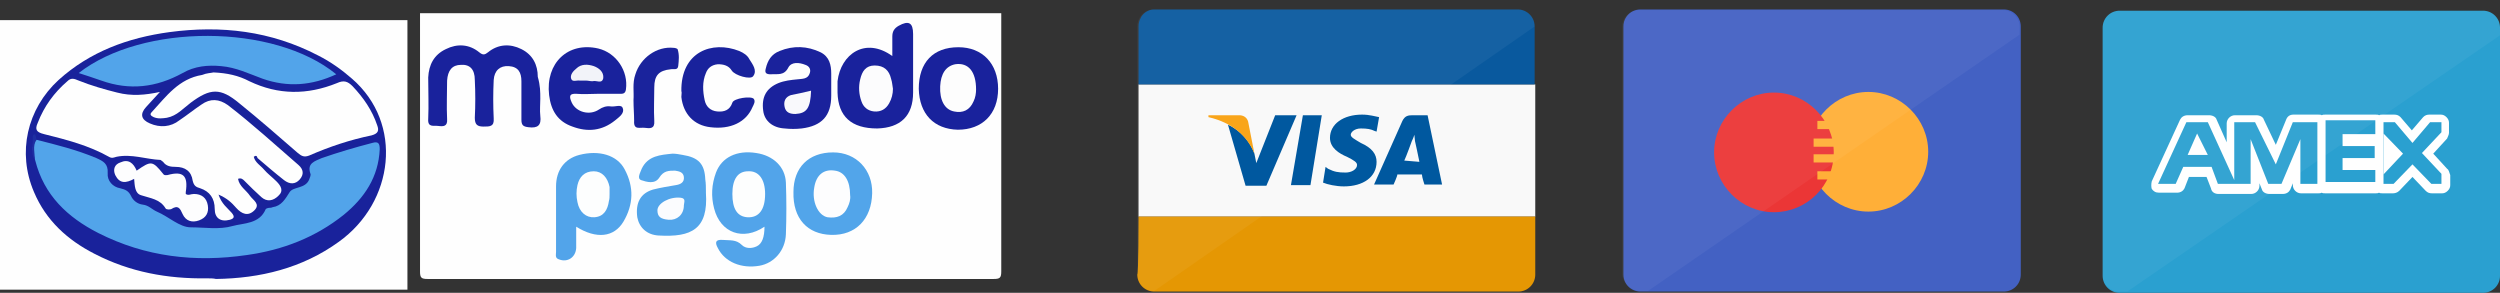 <?xml version="1.0" encoding="utf-8"?>
<!-- Generator: Adobe Illustrator 18.0.0, SVG Export Plug-In . SVG Version: 6.00 Build 0)  -->
<!DOCTYPE svg PUBLIC "-//W3C//DTD SVG 1.1//EN" "http://www.w3.org/Graphics/SVG/1.1/DTD/svg11.dtd">
<svg version="1.1" id="Layer_1" xmlns="http://www.w3.org/2000/svg" xmlns:xlink="http://www.w3.org/1999/xlink" x="0px" y="0px"
	 viewBox="-69 126 397 46.5" enable-background="new -69 126 397 46.5" xml:space="preserve">
<rect x="-69" y="126" width="397" height="46.5" fill="#333333" stroke="none"/>
<g>
	<rect x="111.8" y="139.4" fill="#F9F9F9" width="63" height="21"/>
	<path fill="#09599E" d="M114.3,127.5H172c1.5,0,2.7,1.2,2.7,2.7v9.2h-62.9v-9.2C111.8,128.7,112.9,127.5,114.3,127.5z"/>
	<path fill="#E59703" d="M111.8,160.4h63v9.2c0,1.5-1.2,2.7-2.7,2.7h-57.8c-1.5,0-2.7-1.2-2.7-2.7
		C111.8,169.6,111.8,160.4,111.8,160.4z"/>
	<path opacity="5.000000e-02" fill="#FFFFFF" enable-background="new    " d="M114.3,172.2c-1.5,0-2.7-1.2-2.7-2.7v-39.3
		c0-1.5,1.2-2.7,2.7-2.7H172c1.5,0,2.7,1.2,2.7,2.7"/>
	<g>
		<polygon fill="#00589F" points="136,155.4 137.9,144.3 140.9,144.3 139.1,155.4 		"/>
		<path fill="#00589F" d="M150,144.6c-0.6-0.1-1.5-0.4-2.7-0.4c-3,0-5.1,1.5-5.1,3.7c0,1.6,1.5,2.5,2.7,3c1.2,0.6,1.6,0.9,1.6,1.3
			c0,0.7-0.9,1.2-1.8,1.2c-1.2,0-1.8-0.1-2.8-0.6l-0.4-0.3l-0.4,2.5c0.7,0.3,2.1,0.6,3.3,0.6c3.1,0,5.2-1.5,5.2-3.9
			c0-1.2-0.7-2.2-2.5-3c-1-0.6-1.6-0.9-1.6-1.3c0-0.4,0.6-1,1.6-1c1,0,1.6,0.1,2.2,0.4l0.3,0.1L150,144.6"/>
		<path fill="#00589F" d="M157.7,144.3h-2.4c-0.7,0-1.2,0.1-1.6,0.9l-4.5,10.1h3.1c0,0,0.6-1.3,0.6-1.6c0.3,0,3.4,0,3.9,0
			c0,0.4,0.4,1.6,0.4,1.6h2.8L157.7,144.3 M154,151.5c0.3-0.6,1.2-3.1,1.2-3.1s0.3-0.6,0.4-1l0.1,1c0,0,0.6,2.7,0.7,3.3L154,151.5
			L154,151.5z"/>
		<path fill="#00589F" d="M133.5,144.3l-3,7.6l-0.3-1.5c-0.6-1.8-2.2-3.7-4.2-4.6l2.8,9.7h3.3l4.8-11.2H133.5"/>
		<path fill="#F9A51A" d="M127.8,144.3h-4.9v0.3c3.9,0.9,6.2,3.1,7.3,5.8l-1-5.1C129,144.6,128.4,144.3,127.8,144.3"/>
	</g>
</g>
<path fill="#4361C3" d="M191.5,127.5h57.7c1.5,0,2.7,1.2,2.7,2.7v39.4c0,1.5-1.2,2.7-2.7,2.7h-57.7c-1.5,0-2.7-1.2-2.7-2.7v-39.4
	C188.8,128.7,190,127.5,191.5,127.5z"/>
<path fill="#FFAF38" d="M227.7,140.6c5.2,0,9.5,4.3,9.5,9.5c0,5.2-4.3,9.5-9.5,9.5c-5.2,0-9.5-4.3-9.5-9.5
	C218.2,144.9,222.5,140.6,227.7,140.6z"/>
<rect x="219.6" y="145.2" fill="#FFAF38" width="6.5" height="1.3"/>
<path fill="#EB3636" d="M212.7,159.7c-5.2,0-9.5-4.3-9.5-9.5c0-5.2,4.3-9.5,9.5-9.5c5.2,0,9.5,4.3,9.5,9.5
	C222.2,155.5,217.9,159.7,212.7,159.7z"/>
<path fill="#FFAF38" d="M219.6,154.5v-1.3h8.5v1.3H219.6z M219.6,145.2h8.5v1.3h-8.5L219.6,145.2L219.6,145.2z M227.4,149.3H219
	v-1.3h8.5V149.3L227.4,149.3z M227.4,151.8H219v-1.3h8.5V151.8L227.4,151.8z"/>
<path opacity="5.000000e-02" fill="#FFFFFF" enable-background="new    " d="M191.5,172.2h1.2l59-40.7v-1.2c0-1.5-1.2-2.7-2.7-2.7
	h-57.7c-1.5,0-2.7,1.2-2.7,2.7v39.4C188.8,171,190,172.2,191.5,172.2z"/>
<path fill="#2AA0D0" d="M267.6,127.7h57.7c1.5,0,2.7,1.2,2.7,2.7v39.4c0,1.5-1.2,2.7-2.7,2.7h-57.7c-1.5,0-2.7-1.2-2.7-2.7v-39.4
	C264.9,128.9,266.1,127.7,267.6,127.7z"/>
<path fill="#2AA0D0" d="M308.2,144.8h-7.9c-0.3,0-0.6,0.3-0.6,0.6c0-0.3-0.3-0.6-0.6-0.6h-3.9c-0.3,0-0.6,0.1-0.6,0.4l-2.1,5.2
	l-2.7-5.4c-0.1-0.1-0.3-0.4-0.6-0.4h-3.4c-0.4,0-0.6,0.3-0.6,0.6v6.2l-2.8-6.4c-0.1-0.3-0.3-0.4-0.6-0.4h-3.4
	c-0.3,0-0.4,0.1-0.6,0.4l-4.5,9.8c0,0.1,0,0.4,0,0.6c0.1,0.1,0.3,0.3,0.6,0.3h2.8c0.3,0,0.6-0.1,0.6-0.4l1-2.2h3.6l0.9,2.2
	c0.1,0.3,0.3,0.4,0.6,0.4h5.2c0.4,0,0.6-0.3,0.6-0.6v-3.7l1.6,4c0.1,0.3,0.3,0.4,0.6,0.4h2.1c0.3,0,0.6-0.1,0.6-0.4l1.6-4v3.9
	c0,0.4,0.3,0.6,0.6,0.6h2.7c0.3,0,0.6-0.3,0.6-0.6c0,0.3,0.3,0.6,0.6,0.6h7.9c0.4,0,0.6-0.3,0.6-0.6v-1.9c0-0.4-0.3-0.6-0.6-0.6
	h-4.6v-0.6h4.5c0.4,0,0.6-0.3,0.6-0.6v-1.9c0-0.4-0.3-0.6-0.6-0.6h-4.5v-0.6h4.6c0.4,0,0.6-0.3,0.6-0.6V146
	C308.8,145.1,308.5,144.8,308.2,144.8z M279.3,150l0.6-1.3l0.6,1.3H279.3z"/>
<path fill="#2AA0D0" d="M319.2,153.3l-2.7-2.8l2.7-2.8c0.1-0.1,0.1-0.3,0.1-0.4v-1.6c0-0.1,0-0.3-0.1-0.4s-0.3-0.1-0.4-0.1H317
	c-0.1,0-0.4,0-0.6,0.1l-2.2,2.8l-2.4-2.7c-0.1-0.1-0.3-0.3-0.4-0.3h-1.8c-0.4,0-0.6,0.3-0.6,0.6v9.8c0,0.4,0.3,0.6,0.6,0.6h1.6
	c0.1,0,0.3,0,0.4-0.1l2.5-2.7l2.5,2.7c0.1,0.1,0.3,0.1,0.4,0.1h1.6c0.1,0,0.3,0,0.4-0.1c0.1-0.1,0.1-0.3,0.1-0.4v-1.6
	C319.3,153.4,319.3,153.3,319.2,153.3z M310.1,151.9v-3.3l1.5,1.6L310.1,151.9z"/>
<polygon fill="#FFFFFF" points="278.4,150.6 281.6,150.6 279.9,147.2 "/>
<polygon fill="#FFFFFF" points="309.5,153.7 312.6,150.4 309.5,147.2 "/>
<path fill="#FFFFFF" d="M319.6,152.8l-2.2-2.4l2.2-2.4c0.1-0.3,0.3-0.6,0.3-0.9v-1.6c0-0.3-0.1-0.6-0.4-0.9s-0.6-0.4-0.9-0.4h-1.8
	c-0.4,0-0.7,0.1-1,0.4l-1.8,2.1l-1.8-2.1c-0.3-0.3-0.6-0.4-1-0.4h-1.8c-0.3,0-0.4,0-0.6,0.1c-0.1-0.1-0.4-0.1-0.6-0.1h-7.9
	c-0.3,0-0.4,0-0.6,0.1c-0.1-0.1-0.4-0.1-0.6-0.1h-3.9c-0.6,0-1,0.3-1.2,0.9l-1.6,3.9l-1.9-4c-0.1-0.4-0.6-0.7-1.2-0.7h-3.4
	c-0.7,0-1.3,0.6-1.3,1.3v3l-1.6-3.6c-0.1-0.4-0.6-0.7-1.2-0.7h-3.4c-0.6,0-1,0.3-1.2,0.7l-4.5,9.8c-0.1,0.4-0.1,0.9,0,1.2
	c0.3,0.4,0.6,0.6,1.2,0.6h2.8c0.6,0,1-0.3,1.2-0.7l0.7-1.8h2.8l0.7,1.8c0.1,0.6,0.6,0.9,1.2,0.9h5.2c0.7,0,1.3-0.6,1.3-1.3v-0.4
	l0.4,1c0.1,0.4,0.6,0.7,1.2,0.7h2.1c0.6,0,1-0.3,1.2-0.7l0.4-1v0.3c0,0.7,0.6,1.3,1.3,1.3h2.7c0.3,0,0.4,0,0.6-0.1
	c0.1,0.1,0.4,0.1,0.6,0.1h7.9c0.3,0,0.4,0,0.6-0.1c0.1,0.1,0.4,0.1,0.6,0.1h1.6c0.3,0,0.7-0.1,1-0.4l2.1-2.2l2.1,2.2
	c0.3,0.3,0.6,0.4,1,0.4h1.6c0.3,0,0.6-0.1,0.9-0.4c0.3-0.3,0.4-0.6,0.4-0.9v-1.6C319.9,153.3,319.9,153,319.6,152.8z M299,155.2
	h-2.7v-7.1l-3,7.1h-2.1l-2.8-7.1v7.1h-5.2l-1-2.7h-4.5l-1.2,2.7h-2.8l4.5-9.8h3.4l4.2,9.2v-9.2h3.3l3.3,6.7l2.7-6.7h3.9L299,155.2
	L299,155.2z M308.2,147.3H303v1.9h5.1v1.9H303v1.9h5.2v1.9h-7.9v-9.8h7.9V147.3z M317.1,155.2l-3-3.1l-3,3.1h-1.6v-9.8h1.8l2.8,3.3
	l2.8-3.3h1.8v1.6l-3.1,3.3l3.1,3.3v1.6H317.1z"/>
<path opacity="5.000000e-02" fill="#FFFFFF" enable-background="new    " d="M267.6,172.3h1.2l59.2-40.7v-1.2c0-1.5-1.2-2.7-2.7-2.7
	h-57.7c-1.5,0-2.7,1.2-2.7,2.7v39.4C264.9,171.1,266.1,172.3,267.6,172.3z"/>
<g>
	<g>
		<defs>
			<rect id="SVGID_1_" x="-75.5" y="127.5" width="71.2" height="44.5"/>
		</defs>
		<clipPath id="SVGID_2_">
			<use xlink:href="#SVGID_1_"  overflow="visible"/>
		</clipPath>
		<g id="A7wgfq.tif" clip-path="url(#SVGID_2_)">
			<g>
				<path fill="#FEFEFE" d="M-36.8,129.2c15,0,30,0,45,0c1,0,1.2,0.2,1.2,1.2c0,28,0,56.1,0,84.1c0,1-0.2,1.2-1.2,1.2
					c-30,0-59.9,0-89.9,0c-1,0-1.2-0.2-1.2-1.2c0-28,0-56.1,0-84.1c0-1,0.2-1.2,1.2-1.2C-66.8,129.2-51.8,129.2-36.8,129.2z"/>
				<path fill="#19229B" d="M-36.1,170.2c-6.3,0.1-12.3-1-17.9-3.9c-4.3-2.2-7.7-5.3-9.6-9.8c-2.7-6.3-1.1-13.2,3.9-17.8
					c5-4.5,11-6.7,17.6-7.6c8.2-1.1,16.1-0.2,23.6,3.7c2,1,3.8,2.3,5.4,3.7c8.2,7.1,6.7,19.6-2.1,25.9c-5.8,4.2-12.5,5.8-19.5,5.9
					C-35.1,170.2-35.6,170.2-36.1,170.2z"/>
				<path fill="#52A5EA" d="M-28.1,208.2c-4,2.1-7.5,0.3-8.1-4c-0.1-1-0.2-2,0-3c0.3-2,1-3.8,3.1-4.5c2.4-0.8,4.8-0.7,6.8,1
					c0.8,0.6,1.3,1.5,1.4,2.5c0.4,3.3,0.5,6.6,0,9.9c-0.4,2.2-1.8,3.6-4,4.1c-2.6,0.6-5.2-0.4-6.4-2.3c-0.3-0.4-0.8-0.9-0.5-1.4
					c0.3-0.5,0.9-0.3,1.3-0.3c0.8,0,1.6-0.2,2.3,0.5c0.7,0.8,1.7,1,2.7,0.5C-28.6,210.8-28.1,209.8-28.1,208.2z"/>
				<path fill="#1A239C" d="M-63.6,187.7c0,1,0,1.9,0,2.9c0.1,1,0,1.7-1.4,1.7c-1.4,0-1.6-0.6-1.5-1.7c0.1-1.8,0-3.6,0-5.5
					c0-1.7-0.7-2.5-2.1-2.5c-1.4,0-2.2,0.8-2.3,2.5c0,0.5,0,1,0,1.4c0,5.7,0,5.7-1.5,5.7c-1.4,0-1.4,0-1.4-5.8c0-0.4,0-0.9,0-1.3
					c-0.1-1.8-0.8-2.6-2.2-2.6c-1.4,0-2.1,0.9-2.2,2.6c0,2-0.1,4,0,6c0,1.3-0.8,1.1-1.6,1.1c-0.8,0-1.5,0-1.4-1.1
					c0.1-2.1,0-4.2,0-6.3c0.1-2.1,0.8-3.8,2.8-4.7c1.9-0.9,3.8-0.8,5.4,0.5c0.6,0.5,0.9,0.3,1.3-0.1c1.7-1.3,3.6-1.4,5.4-0.4
					c1.8,0.9,2.5,2.6,2.5,4.5C-63.6,185.6-63.6,186.7-63.6,187.7z"/>
				<path fill="#52A5EA" d="M-57.9,208.4c0,0.9,0,2,0,3c-0.1,1.1-0.6,1.8-1.8,1.9c-1.1,0.1-1.7-0.2-1.6-1.5c0.1-3.3,0-6.5,0-9.8
					c0.1-3.6,2.4-5.7,6.1-5.7c3.4,0,5.7,2.3,5.8,5.7c0,1.6,0,3.1-0.7,4.5c-1.4,2.7-4.3,3.6-6.9,2C-57.2,208.5-57.4,208.2-57.9,208.4
					z"/>
				<path fill="#19229C" d="M-7.8,180.7c0-0.9,0-1.8,0-2.6c0-1.6,0.8-2.4,2.3-2.5c0.6-0.1,1,0.1,1,0.8c0,3.8,0,7.6-0.1,11.4
					c0,1.1-0.5,2.1-1.3,2.9c-2.2,2-4.8,2-7.4,1.1c-2.3-0.8-3.1-2.8-3.2-5.1c0-0.4,0-0.8,0-1.1C-16.4,181.5-12.9,177.5-7.8,180.7z"/>
				<path fill="#19229C" d="M-54.6,186.9c-1.1,0-2.3,0-3.4,0c-1.1-0.1-1.1,0.4-0.8,1.3c0.6,1.5,2.6,2.2,4.1,1.3
					c0.9-0.6,1.9-0.7,2.9-0.6c0.4,0,1.1-0.3,1.3,0.3c0.2,0.5-0.3,0.9-0.6,1.2c-1.6,1.9-4.6,2.6-7.2,1.8c-2.5-0.8-3.7-2.5-3.9-5.3
					c-0.4-5.3,3.4-8.6,8.3-7.1c2.6,0.8,4.4,3.9,3.9,6.5c-0.1,0.6-0.4,0.6-0.9,0.6C-52.2,186.9-53.4,186.9-54.6,186.9z"/>
				<path fill="#52A5EA" d="M-17.2,196.2c3.8,0,6.3,2.7,6.2,6.7c-0.1,4-2.6,6.5-6.4,6.5c-3.7,0-6.2-2.8-6.1-6.8
					C-23.5,198.7-21,196.2-17.2,196.2z"/>
				<path fill="#52A5EA" d="M-37.4,202.6c0,5.5-1.7,7.1-7.2,6.8c-2.1-0.1-3.5-1.2-3.7-3.1c-0.3-2.2,0.7-3.7,2.9-4.3
					c1.1-0.3,2.3-0.4,3.5-0.6c0.6-0.1,1.2-0.4,1.2-1.1c0-0.8-0.6-1.1-1.3-1.1c-1.1-0.1-1.9,0-2.6,1.1c-0.7,1.1-2,0.5-3,0.4
					c-0.4-0.1-0.2-0.6-0.1-1c0.4-2,2.4-3.3,5.1-3.2c0.8,0,1.7,0.2,2.5,0.4c2,0.6,2.7,1.5,2.7,3.6C-37.4,201.1-37.4,201.8-37.4,202.6
					z"/>
				<path fill="#19229C" d="M9,186c0,4.1-2.4,6.6-6.3,6.5c-3.8-0.1-6.2-2.5-6.2-6.5c0-4.1,2.3-6.6,6.3-6.6C6.7,179.4,9,181.8,9,186z
					"/>
				<path fill="#19229C" d="M-17.5,185.7c0,0.4,0,0.8,0,1.1c0.1,2-0.2,3.8-2.2,4.8c-2.3,1.1-4.7,1.3-7,0.2c-2.4-1.2-2.2-5,0.1-6.3
					c1.1-0.6,2.3-0.7,3.6-0.9c0.9-0.1,2,0,2.2-1.2c0.1-0.5-0.2-0.9-0.7-1.1c-1.1-0.3-2.2-0.4-2.9,0.7c-0.5,0.8-1,0.8-1.7,0.8
					c-1.9,0-2.2-0.4-1.3-2.1c0.5-1,1.3-1.6,2.3-1.9c1.3-0.4,2.6-0.5,4-0.2c2.8,0.5,3.6,1.5,3.6,4.4
					C-17.5,184.6-17.5,185.1-17.5,185.7z"/>
				<path fill="#1A239C" d="M-35.3,192.4c-4,0-6.2-2.5-6-6.8c0.3-4.1,3.1-6.5,6.9-6c2.8,0.4,4.3,1.5,4.8,3.6
					c0.2,0.7,0.1,1.1-0.8,1.1c-1.2-0.1-2.3,0.3-3.1-1.2c-0.7-1.4-3.2-0.9-3.8,0.6c-0.7,1.5-0.6,3.1-0.1,4.7c0.3,0.9,1.1,1.4,2.1,1.5
					c1,0,1.8-0.3,2.2-1.3c0.3-0.7,2.7-1.2,3.3-0.8c0.4,0.3,0.2,0.7,0.1,1C-30.3,191-32.5,192.4-35.3,192.4z"/>
				<path fill="#1B249C" d="M-48.8,188c0-0.7,0-1.4,0-2.1c0-3.8,2.2-6.1,6-6.4c0.7-0.1,1.3,0.1,1.1,0.9c-0.2,0.8,0.8,2.1-0.7,2.4
					c-3,0.7-3.1,0.8-3.1,3.9c0,1.4-0.1,2.9,0,4.3c0.1,1.3-0.7,1.2-1.6,1.2c-0.8,0-1.8,0.2-1.7-1.2C-48.7,190-48.8,189-48.8,188z"/>
				<path fill="#52A4EA" d="M-63.2,148.2c3.2,0.8,6.4,1.6,9.5,2.9c1.1,0.5,1.9,0.9,1.8,2.4c-0.1,1.2,0.8,2.2,2,2.4
					c0.8,0.2,1.3,0.4,1.7,1.2c0.3,0.7,1,1.3,1.9,1.4c0.9,0.1,1.5,0.8,2.2,1.1c1.9,0.8,3.6,2.5,5.4,2.5c2.2,0,4.5,0.4,6.6-0.2
					c1.8-0.5,4.3-0.3,5.3-2.7c0.1-0.1,0.4-0.2,0.6-0.2c0.2,0,0.3,0,0.5-0.1c1.4-0.2,2-1.3,2.7-2.4c0.6-0.9,2.5-0.5,3.1-2
					c0.1-0.3,0.3-0.7,0.2-0.9c-0.6-1.7,0.7-2,1.8-2.5c2.6-0.9,5.3-1.7,8-2.4c1-0.3,1.2,0.1,1.2,1c-0.2,4.4-2.4,7.7-5.7,10.4
					c-4.5,3.6-9.7,5.6-15.4,6.4c-8.2,1.2-16.1,0.3-23.6-3.5c-4.9-2.5-8.6-6-10-11.5C-63.7,150.3-64.2,149.2-63.2,148.2z"/>
				<path fill="#FEFEFE" d="M-28.7,150.9c0.2,0.9,1.1,1.4,1.6,2c0.6,0.7,1.3,1.2,2,1.9c0.7,0.7,1.2,1.5,0.3,2.3
					c-0.8,0.8-1.8,1-2.7,0.2c-0.9-0.8-1.8-1.7-2.7-2.6c-0.2-0.2-0.5-0.5-1-0.3c0.2,1.2,1.3,1.8,1.9,2.7c0.5,0.7,1.7,1.3,0.7,2.3
					c-1,1-2,0.6-2.9-0.4c-0.7-0.8-1.4-1.5-2.8-2.1c0.5,1.5,1.4,2.1,2.1,2.9c0.5,0.6,0.4,0.9-0.3,1.1c-1.5,0.4-2.4-0.3-2.4-1.7
					c0-1.7-0.8-2.8-2.3-3.3c-0.7-0.2-1-0.4-1.2-1.2c-0.2-1.5-1.2-2.2-2.7-2.2c-0.8,0-1.5-0.1-2-0.8c-0.1-0.1-0.3-0.2-0.4-0.3
					c-2.3-0.1-4.6-1-7-0.5c-0.4,0.1-0.7,0.3-1.2,0c-3.2-1.8-6.7-2.7-10.3-3.6c-1.2-0.3-1.5-0.7-1-1.8c1-2.6,2.6-4.8,4.7-6.6
					c0.6-0.6,1.1-0.4,1.8-0.1c2,0.8,4.1,1.4,6.1,1.9c2.3,0.6,4.5,0.4,6.8-0.1c-0.7,0.8-1.5,1.6-2.2,2.4c-1,1.1-0.8,2,0.6,2.6
					c1.6,0.7,3.3,0.6,4.7-0.5c1.2-0.8,2.3-1.7,3.5-2.5c1.4-1,2.8-0.9,4.2,0.1c3.9,3,7.5,6.3,11.2,9.5c0.8,0.7,0.9,1.5,0.2,2.3
					c-0.7,0.8-1.6,0.8-2.5,0.1c-1.4-1.1-2.8-2.3-4.2-3.5C-28.2,150.8-28.3,150.6-28.7,150.9z"/>
				<path fill="#FEFEFE" d="M-35.1,137.5c2.2,0.1,4,0.5,5.7,1.4c4.6,2.2,9.2,2.2,13.9,0.3c1.1-0.5,1.7-0.3,2.5,0.5
					c1.7,1.8,3.1,3.8,3.9,6.2c0.3,0.8,0.2,1.3-0.9,1.6c-3.4,0.7-6.7,1.8-9.9,3.2c-0.8,0.3-1.2,0.1-1.8-0.4c-3.1-2.7-6.2-5.4-9.3-7.9
					c-3-2.5-4.6-2.4-7.7-0.1c-1.2,0.9-2.2,2.1-3.8,2.4c-0.7,0.1-1.4,0.2-2.1-0.1c-0.4-0.2-0.7-0.4-0.3-0.8c2.3-2.5,4.3-5.3,8-5.9
					C-36.2,137.6-35.5,137.6-35.1,137.5z"/>
				<path fill="#52A4EA" d="M-15.6,137.8c-3.9,1.8-7.7,2.1-11.7,0.7c-2.2-0.8-4.2-1.8-6.6-2c-2.1-0.2-4.2,0-6.1,1.1
					c-4.2,2.3-8.4,2.8-12.9,1.2c-1.2-0.4-2.3-0.8-3.6-1.2C-46.4,129.7-25.5,129.7-15.6,137.8z"/>
				<path fill="#FDFDFE" d="M-47.7,154.4c-1.3,0.7-2.3,0.8-3-0.6c-0.4-0.9-0.1-1.7,0.8-2c1.3-0.6,2.1,0.1,2.6,1.3
					c2.3-1.6,2.5-1.6,4.2,0.5c0.2,0.3,0.4,0.2,0.7,0.2c2.5-0.7,3.3,0.1,2.9,2.7c0,0.1,0,0.2,0,0.3c0.4,0.3,0.8,0,1.3,0
					c1.2,0,2,0.6,2.2,1.8c0.2,1.2-0.3,2-1.4,2.4c-1.1,0.4-2.1,0.1-2.6-1c-0.4-0.9-0.7-1.5-1.8-0.8c-0.2,0.1-0.8,0.1-0.9-0.1
					c-0.9-1.5-2.4-1.6-3.9-2.1C-47.6,156.7-47.6,155.5-47.7,154.4z"/>
				<path fill="#1E2EA2" d="M-63.2,148.2c-0.7,1-0.2,2.2-0.3,3.2c-0.7-1.2-0.2-2.4-0.3-3.7c0-0.2,0.2-0.5,0.4-0.3
					C-63.3,147.6-63.3,147.9-63.2,148.2z"/>
				<path fill="#FCFDFE" d="M-33.1,202.8c0,0,0-0.2,0-0.4c0.2-2.2,1.2-3.4,2.8-3.2c1.5,0.1,2.5,1.6,2.4,3.6c0,0.4-0.1,0.8-0.1,1.3
					c-0.3,1.6-1.2,2.6-2.6,2.5c-1.6-0.1-2.2-1.1-2.3-2.5C-33,203.6-33.1,203.3-33.1,202.8z"/>
				<path fill="#FDFDFE" d="M-52.5,203c-0.1,0.5-0.2,1.2-0.4,1.8c-0.4,1.1-1.2,1.8-2.4,1.8c-1.3,0-2-0.8-2.3-1.9c-0.3-1-0.3-2-0.1-3
					c0.3-1.4,0.9-2.4,2.3-2.4c1.5-0.1,2.4,0.8,2.7,2.2C-52.7,201.9-52.6,202.3-52.5,203z"/>
				<path fill="#FCFDFD" d="M-7.7,186.1c0,0.8-0.1,1.5-0.5,2.2c-0.5,0.9-1.2,1.5-2.3,1.4c-1.1,0-1.8-0.6-2.2-1.6
					c-0.5-1.1-0.5-2.3-0.2-3.5c0.3-1.2,0.9-2.2,2.3-2.3c1.5-0.1,2.3,0.8,2.7,2.1C-7.8,185-7.8,185.6-7.7,186.1z"/>
				<path fill="#EFEFF7" d="M-56.3,184.8c-0.4,0-0.7,0-1.1,0c-0.5-0.1-1.2,0.3-1.4-0.3c-0.2-0.6,0.3-1.1,0.7-1.5
					c1.1-1.1,3.2-0.9,4.1,0.4c0.2,0.3,0.5,0.7,0.3,1.2c-0.2,0.4-0.6,0.3-1,0.3C-55.2,184.8-55.7,184.8-56.3,184.8z"/>
				<path fill="#FDFEFE" d="M-14.5,202.7c0,2.4-0.8,3.7-2.5,3.8c-1.5,0.1-2.5-0.6-2.9-2c-0.3-0.9-0.4-1.9-0.1-2.9
					c0.4-1.8,1.3-2.7,2.9-2.6c1.5,0,2.5,1.1,2.7,2.9C-14.5,202.2-14.5,202.5-14.5,202.7z"/>
				<path fill="#F8FBFD" d="M-40.7,204.2c0,1.7-1.2,2.7-2.8,2.7c-1,0-1.5-0.5-1.6-1.4c-0.1-1.1,1.5-2,3.7-2.1
					C-40.6,203.3-40.8,203.8-40.7,204.2z"/>
				<path fill="#FDFDFE" d="M5.5,185.7c0,1.1-0.1,1.8-0.4,2.5c-0.5,1-1.3,1.6-2.4,1.6c-1.1,0-2-0.5-2.4-1.5
					c-0.6-1.2-0.5-2.4-0.3-3.6c0.3-1.5,1.4-2.4,2.8-2.4c1.5,0,2.3,1,2.6,2.4C5.5,185,5.5,185.5,5.5,185.7z"/>
				<path fill="#F9F9FC" d="M-20.8,186.4c0.2,2.4-0.4,3.4-2.1,3.7c-0.9,0.1-1.8,0-2-1.1c-0.2-1,0.2-1.7,1.2-1.9
					C-22.8,186.8-21.8,186.6-20.8,186.4z"/>
			</g>
		</g>
	</g>
</g>
<g>
	<g>
		<defs>
			<rect id="SVGID_3_" x="-9.9" y="128.1" width="108.4" height="43.1"/>
		</defs>
		<clipPath id="SVGID_4_">
			<use xlink:href="#SVGID_3_"  overflow="visible"/>
		</clipPath>
		<g id="A7wgfq.tif_1_" clip-path="url(#SVGID_4_)">
			<g>
				<path fill="#FEFEFE" d="M43.8,83.8c15,0,30,0,45,0c1,0,1.2,0.2,1.2,1.2c0,28,0,56.1,0,84.1c0,1-0.2,1.2-1.2,1.2
					c-30,0-59.9,0-89.9,0c-1,0-1.2-0.2-1.2-1.2c0-28,0-56.1,0-84.1c0-1,0.2-1.2,1.2-1.2C13.8,83.9,28.8,83.8,43.8,83.8z"/>
				<path fill="#19229B" d="M44.3,124.2c-7.3,0-14.3-1.3-20.5-5.5c-6.5-4.4-9.4-11.3-7.8-18.2c1-4.2,3.6-7.2,7-9.7
					c4.6-3.3,9.8-5.1,15.3-5.8c8.2-1.1,16.1-0.2,23.6,3.7c2.1,1.1,3.9,2.4,5.7,3.9c7.5,6.6,6.3,17.5,0.2,23.5
					c-4.7,4.6-10.6,6.8-17,7.7C48.7,124.1,46.5,124.2,44.3,124.2z"/>
				<path fill="#52A4EA" d="M52.4,162c-3.4,2.3-7,1-8-2.9c-0.5-1.9-0.4-3.8,0.3-5.7c0.9-2.4,3.3-3.6,6.4-3.1
					c2.7,0.4,4.6,2.2,4.7,4.7c0.1,2.7,0.1,5.5,0,8.2c-0.1,2.6-1.9,4.6-4.2,5c-2.9,0.5-5.5-0.6-6.6-2.8c-0.5-0.9-0.4-1.4,0.8-1.3
					c1.1,0.1,2.1-0.1,3,0.8c0.6,0.6,1.6,0.6,2.4,0.2C52,164.7,52.4,163.7,52.4,162z"/>
				<path fill="#19229C" d="M16.8,141.7c0,0.9-0.1,1.8,0,2.7c0.2,1.5-0.4,2-1.9,1.8c-0.8-0.1-1.1-0.3-1.1-1.2c0-2,0-4.1,0-6.1
					c0-1.4-0.5-2.3-2-2.4c-1.4-0.1-2.3,0.7-2.4,2.2c-0.1,2-0.1,4.1,0,6.1c0.1,1.3-0.6,1.3-1.6,1.3c-1,0-1.4-0.3-1.4-1.4
					c0.1-2,0.1-4,0-6c0-1.7-0.8-2.5-2.2-2.4c-1.4,0-2.1,0.9-2.2,2.5c0,2-0.1,4.1,0,6.1c0.1,1.2-0.6,1.2-1.4,1.1
					c-0.7-0.1-1.7,0.3-1.6-1.1c0.1-2.2,0-4.4,0-6.6c0.1-2,0.9-3.6,2.8-4.5c1.8-0.9,3.7-0.8,5.3,0.5c0.6,0.5,0.9,0.4,1.4,0
					c1.6-1.3,3.5-1.4,5.3-0.5c1.8,0.9,2.6,2.5,2.6,4.4C16.8,139.6,16.8,140.6,16.8,141.7z"/>
				<path fill="#52A4EA" d="M22.5,162c0,1.2,0,2.3,0,3.4c-0.1,1.5-1.4,2.3-2.7,1.8c-0.7-0.2-0.5-0.7-0.5-1.2c0-3.5,0-7,0-10.4
					c0-2.6,1.4-4.4,3.7-5c3.1-0.8,6,0,7.2,2.3c1.5,2.8,1.4,5.6-0.2,8.3C28.5,163.7,25.7,164,22.5,162z"/>
				<path fill="#19229C" d="M72.7,134.9c0-1.2,0-2.2,0-3.1c0-0.8,0.3-1.3,1-1.7c1.6-0.9,2.3-0.5,2.3,1.3c0,3.1,0,6.2,0,9.3
					c0,3.7-2,5.6-5.7,5.7c-4.1,0-6.2-1.9-6.3-5.7c0-0.6,0-1.2,0-1.8C64.5,134.6,68.4,131.8,72.7,134.9z"/>
				<path fill="#19229C" d="M25.8,140.9c-1.1,0-2.1,0.1-3.2,0c-1.3-0.1-1.2,0.5-0.8,1.4c0.7,1.5,2.8,2.1,4.3,1.1
					c0.6-0.4,1.2-0.6,1.9-0.5c0.7,0.1,1.7-0.4,1.9,0.3c0.3,0.8-0.6,1.4-1.2,1.9c-2.1,1.7-4.4,1.9-6.8,1c-2.3-0.8-3.4-2.5-3.7-5
					c-0.6-5.1,3-8.5,7.8-7.4c2.9,0.7,4.8,3.6,4.4,6.5c-0.1,0.7-0.5,0.7-1,0.7C28.1,140.9,27,140.9,25.8,140.9z"/>
				<path fill="#52A5EA" d="M43.1,156.4c0,0.1,0,0.1,0,0.2c0.4,5.8-2.3,7.1-7.5,6.8c-1.9-0.1-3.1-1.3-3.4-2.9
					c-0.3-2.3,0.5-3.8,2.5-4.4c1.2-0.3,2.4-0.5,3.6-0.7c0.7-0.1,1.4-0.4,1.3-1.3c-0.1-0.8-0.8-0.9-1.4-1c-1,0-1.8,0-2.5,1.1
					c-0.7,1.1-2,0.7-2.9,0.4c-0.7-0.3-0.1-1.2,0.1-1.8c1-2.1,3-2.2,4.9-2.4c0.5,0,1.1,0.1,1.6,0.2c2.5,0.4,3.5,1.4,3.6,3.9
					C43.1,155.1,43.1,155.8,43.1,156.4z"/>
				<path fill="#19229C" d="M76.9,140.1c0-4.2,2.3-6.6,6.3-6.6c3.8,0,6.3,2.6,6.3,6.6c0,4-2.5,6.5-6.4,6.5
					C79.3,146.5,77,144.1,76.9,140.1z"/>
				<path fill="#52A5EA" d="M63.3,150.2c3.7,0,6.3,2.8,6.2,6.5c-0.1,4.1-2.6,6.7-6.5,6.6c-3.8-0.1-6.1-2.6-6-6.8
					C57,152.6,59.4,150.2,63.3,150.2z"/>
				<path fill="#1A229C" d="M63,139.6c0,0.5,0,1.1,0,1.6c0,3.2-1.5,4.8-4.7,5.2c-0.9,0.1-1.8,0.1-2.7,0c-1.9-0.1-3.2-1.2-3.4-2.8
					c-0.3-2.2,0.5-3.6,2.4-4.4c1-0.4,2-0.5,3-0.6c0.8-0.1,1.7,0,2-1c0.2-0.6-0.1-1.1-0.7-1.3c-1-0.4-2.2-0.5-2.7,0.4
					c-0.7,1.4-1.8,1-2.8,1.1c-0.7,0-1-0.2-0.8-0.9c0.3-1.3,0.9-2.3,2.2-2.8c2.2-0.9,4.4-0.8,6.5,0.2c1.4,0.7,1.7,2,1.7,3.4
					C63,138.3,63,139,63,139.6z"/>
				<path fill="#19229C" d="M39.2,140.5c-0.1-6.3,4.9-8.1,9.2-6.4c0.7,0.3,1.3,0.7,1.6,1.3c0.5,0.8,1.3,1.8,0.6,2.7
					c-0.4,0.6-2.9-0.1-3.4-0.9c-0.5-0.8-1.3-1-2.2-1c-1,0.1-1.6,0.6-1.9,1.4c-0.6,1.4-0.5,2.9-0.2,4.3c0.2,1,0.9,1.7,2,1.8
					c1.1,0.1,2-0.2,2.4-1.4c0.2-0.7,3-1.1,3.4-0.6c0.3,0.4,0,0.9-0.2,1.3c-1,2.4-3.5,3.6-6.7,3.2c-2.6-0.3-4.3-2.1-4.6-4.8
					C39.2,141.1,39.3,140.6,39.2,140.5z"/>
				<path fill="#1A239C" d="M31.6,141.9c0.1-1.3-0.2-2.7,0.3-4.1c0.8-2.6,3.4-4.5,6.1-4.2c0.2,0,0.5,0.1,0.6,0.2
					c0.3,0.9,0.2,1.8,0.1,2.7c-0.1,0.7-0.7,0.4-1.2,0.5c-1.9,0.2-2.6,1-2.6,2.9c0,1.8-0.1,3.5,0,5.3c0.1,1.3-0.7,1.2-1.5,1.1
					c-0.8-0.1-1.8,0.4-1.7-1.1C31.7,144.1,31.6,143.1,31.6,141.9z"/>
				<path fill="#52A4EA" d="M44.3,120.9c-7.5-0.1-14.6-1.6-20.8-6.1c-3.6-2.6-6-5.9-6.7-10.4c-0.3-2.1-0.1-2.3,1.9-1.8
					c3,0.7,6,1.5,8.8,2.9c0.7,0.4,1.2,0.8,1.1,1.7c-0.1,1.6,0.7,2.5,2.3,2.8c0.2,0,0.6,0,0.6,0.1c0.7,2.3,3.1,2.3,4.7,3.4
					c1.7,1.1,3.7,1.8,5.5,2.8c0.1,0.1,0.4,0.1,0.5,0.1c1.8-1.1,3.8,0.1,5.5-0.4c2-0.5,4.6-0.3,5.8-2.7c0.2-0.4,0.5-0.3,0.9-0.3
					c1.4-0.1,2.3-0.8,2.8-2.1c0.2-0.6,0.5-0.8,1.1-0.9c1.8-0.3,2.5-1.3,2.3-3.2c-0.1-0.6,0-0.9,0.6-1.1c3.1-1.3,6.4-2.2,9.6-3.1
					c1.1-0.3,1,0.5,0.9,1.1c-0.2,2.9-1.3,5.4-3.1,7.6c-3.9,4.7-9.2,7.1-15,8.5C50.6,120.6,47.5,121,44.3,120.9z"/>
				<path fill="#FEFEFE" d="M49.1,108.2c0.6,1.6,1.7,2.3,2.5,3.3c0.4,0.6,1.2,1.2,0.3,1.9c-0.8,0.7-1.6,0.8-2.5,0
					c-0.9-0.8-1.7-1.9-3.1-2.5c0.4,1.4,1.3,2,1.9,2.8c0.6,0.7,0.4,1-0.4,1.1c-1.6,0.3-2.4-0.3-2.3-1.9c0-1.6-0.8-2.7-2.3-3.1
					c-0.8-0.2-1.1-0.6-1.2-1.4c-0.1-0.9-0.7-1.9-1.6-1.8c-2.4,0.1-4.2-2.9-6.8-1.4c-0.1,0.1-0.5-0.3-0.8-0.4
					c-0.7-0.4-1.6-0.7-2.1-0.3c-1.3,0.9-2.2,0.1-3.2-0.4c-2.9-1.4-5.9-2.2-9-2.9c-1.4-0.3-1.4-0.9-1-1.9c1-2.6,2.6-4.7,4.6-6.5
					c0.5-0.5,1-0.5,1.6-0.3c0.6,0.2,1.2,0.5,1.8,0.7c3.7,1.2,7.4,2.5,11.8,0.8c-1.1,1.2-1.8,2-2.6,2.9c-1,1.1-0.8,2,0.6,2.6
					c1.6,0.7,3.2,0.6,4.7-0.5c1.2-0.9,2.4-1.8,3.7-2.6c1.2-0.8,2.5-0.9,3.8,0c4.1,3,7.7,6.5,11.6,9.8c0.7,0.6,0.8,1.5,0.1,2.2
					c-0.7,0.7-1.6,0.8-2.5,0.1c-1.2-1-2.4-2.2-3.6-3.2c-0.3-0.3-0.7-0.9-1.2-0.4c-0.3,0.4,0.3,0.7,0.6,1c0.9,1,1.9,1.9,2.8,2.9
					c0.7,0.7,1.1,1.5,0.3,2.4c-0.8,0.8-1.8,1-2.7,0.2c-1-0.9-1.9-1.8-2.9-2.8C49.8,108.4,49.6,108.4,49.1,108.2z"/>
				<path fill="#FEFEFE" d="M45.3,91.6c2.2,0.1,4,0.5,5.6,1.3c4.7,2.2,9.4,2.3,14.2,0.3c0.9-0.4,1.5-0.3,2.2,0.4
					c1.8,1.9,3.3,4,4.1,6.5c0.3,0.9,0,1.2-0.8,1.4c-3.5,0.8-6.8,1.8-10,3.3c-0.8,0.4-1.3,0-1.8-0.5c-3-2.6-6.1-5.3-9.2-7.8
					c-3.2-2.6-4.7-2.6-8-0.1c-0.7,0.6-1.4,1.1-2.2,1.7c-0.6,0.4-1.2,0.7-1.9,0.7c-0.7,0-1.6,0.2-1.9-0.5c-0.3-0.6,0.6-1,1-1.5
					c1.9-2.2,3.9-4.4,6.9-4.9C44.1,91.7,44.9,91.6,45.3,91.6z"/>
				<path fill="#52A4EA" d="M64.9,91.8c-4.2,2-8.4,2.2-12.6,0.3c-2.7-1.2-5.5-2-8.5-1.6c-1.1,0.2-2.3,0.4-3.2,1
					c-1.3,0.9-2.8,1.1-4.3,1.6c-4.4,1.5-8.1-0.4-12.2-1.6C33.9,83.9,54.4,83.5,64.9,91.8z"/>
				<path fill="#FEFEFE" d="M33.1,107.3c2.2-1.9,3.4-1.7,4.4,0.7c2.5-1.1,3.4-0.5,3.4,2.3c0,1.1,0.6,0.6,1.1,0.5
					c1.3-0.1,2.1,0.5,2.4,1.7c0.3,1.1-0.2,1.9-1.2,2.4c-1.2,0.6-2.4,0.1-3-1.2c-0.3-0.7-0.4-1-1.3-0.6c-1.1,0.5-2.1-0.1-2.5-1.3
					c-0.1-0.4-0.1-0.7-0.7-0.6c-2.2,0.4-2.8-0.2-3-2.8c-1.3,0.6-2.5,0.8-3.1-0.8c-0.3-0.8,0.1-1.6,1-2
					C31.9,105.2,32.7,106,33.1,107.3z"/>
				<path fill="#FDFEFE" d="M52.5,156.8c0,2.5-1,3.8-2.8,3.7c-1.6-0.1-2.4-1.3-2.4-3.7c0-2.4,0.9-3.6,2.5-3.6
					C51.5,153.1,52.5,154.5,52.5,156.8z"/>
				<path fill="#FDFEFE" d="M27.8,156.8c0,0.4,0,0.8-0.1,1.1c-0.2,1.4-0.8,2.5-2.3,2.6c-1.3,0.1-2.4-0.8-2.7-2.4
					c-0.2-0.9-0.2-1.8,0-2.7c0.3-1.3,1.1-2.2,2.6-2.2c1.3,0,2.2,1,2.5,2.5C27.8,156,27.8,156.4,27.8,156.8z"/>
				<path fill="#FCFCFD" d="M72.8,140.1c0,0.8-0.2,1.6-0.6,2.3c-0.5,0.9-1.3,1.4-2.4,1.3c-1-0.1-1.7-0.7-2-1.6
					c-0.4-1.1-0.5-2.3-0.2-3.5c0.3-1.3,0.9-2.2,2.3-2.2c1.5,0,2.3,0.8,2.6,2.1C72.7,139.1,72.7,139.6,72.8,140.1z"/>
				<path fill="#F2F3F9" d="M24.1,138.8c-0.3,0-0.6,0-1,0c-0.5-0.1-1.2,0.3-1.4-0.3c-0.2-0.6,0.3-1.2,0.8-1.6
					c0.8-0.8,1.9-0.7,2.8-0.4c0.8,0.3,1.6,0.9,1.5,1.9c-0.2,1-1.1,0.3-1.7,0.5C24.7,138.9,24.4,138.8,24.1,138.8z"/>
				<path fill="#FBFCFE" d="M37.2,160.9c-1.3-0.1-1.8-0.5-1.8-1.5c0-1.1,1.9-2.2,3.7-2c0.9,0.1,0.5,0.8,0.5,1.2
					C39.6,160.1,38.5,161,37.2,160.9z"/>
				<path fill="#FDFDFD" d="M86,140.2c0,0.6-0.1,1.3-0.4,1.9c-0.6,1.4-1.7,1.9-3.1,1.6c-1.5-0.3-2.3-1.8-2.2-4
					c0.1-2,0.9-3.2,2.4-3.5C84.8,135.9,86,137.4,86,140.2z"/>
				<path fill="#FDFDFE" d="M66,157c0.1,0.6-0.1,1.3-0.4,1.9c-0.6,1.4-1.7,1.8-3.2,1.6c-1.5-0.3-2.5-2.5-2.1-4.7
					c0.3-2,1.5-3,3.3-2.7C65.1,153.3,66,154.7,66,157z"/>
				<path fill="#F9F9FC" d="M59.8,140.4c-0.1,2.8-0.7,3.6-2.5,3.7c-0.8,0-1.5-0.2-1.7-1.1c-0.2-0.9,0.1-1.6,1-1.9
					C57.6,140.9,58.6,140.7,59.8,140.4z"/>
			</g>
		</g>
	</g>
</g>
</svg>
